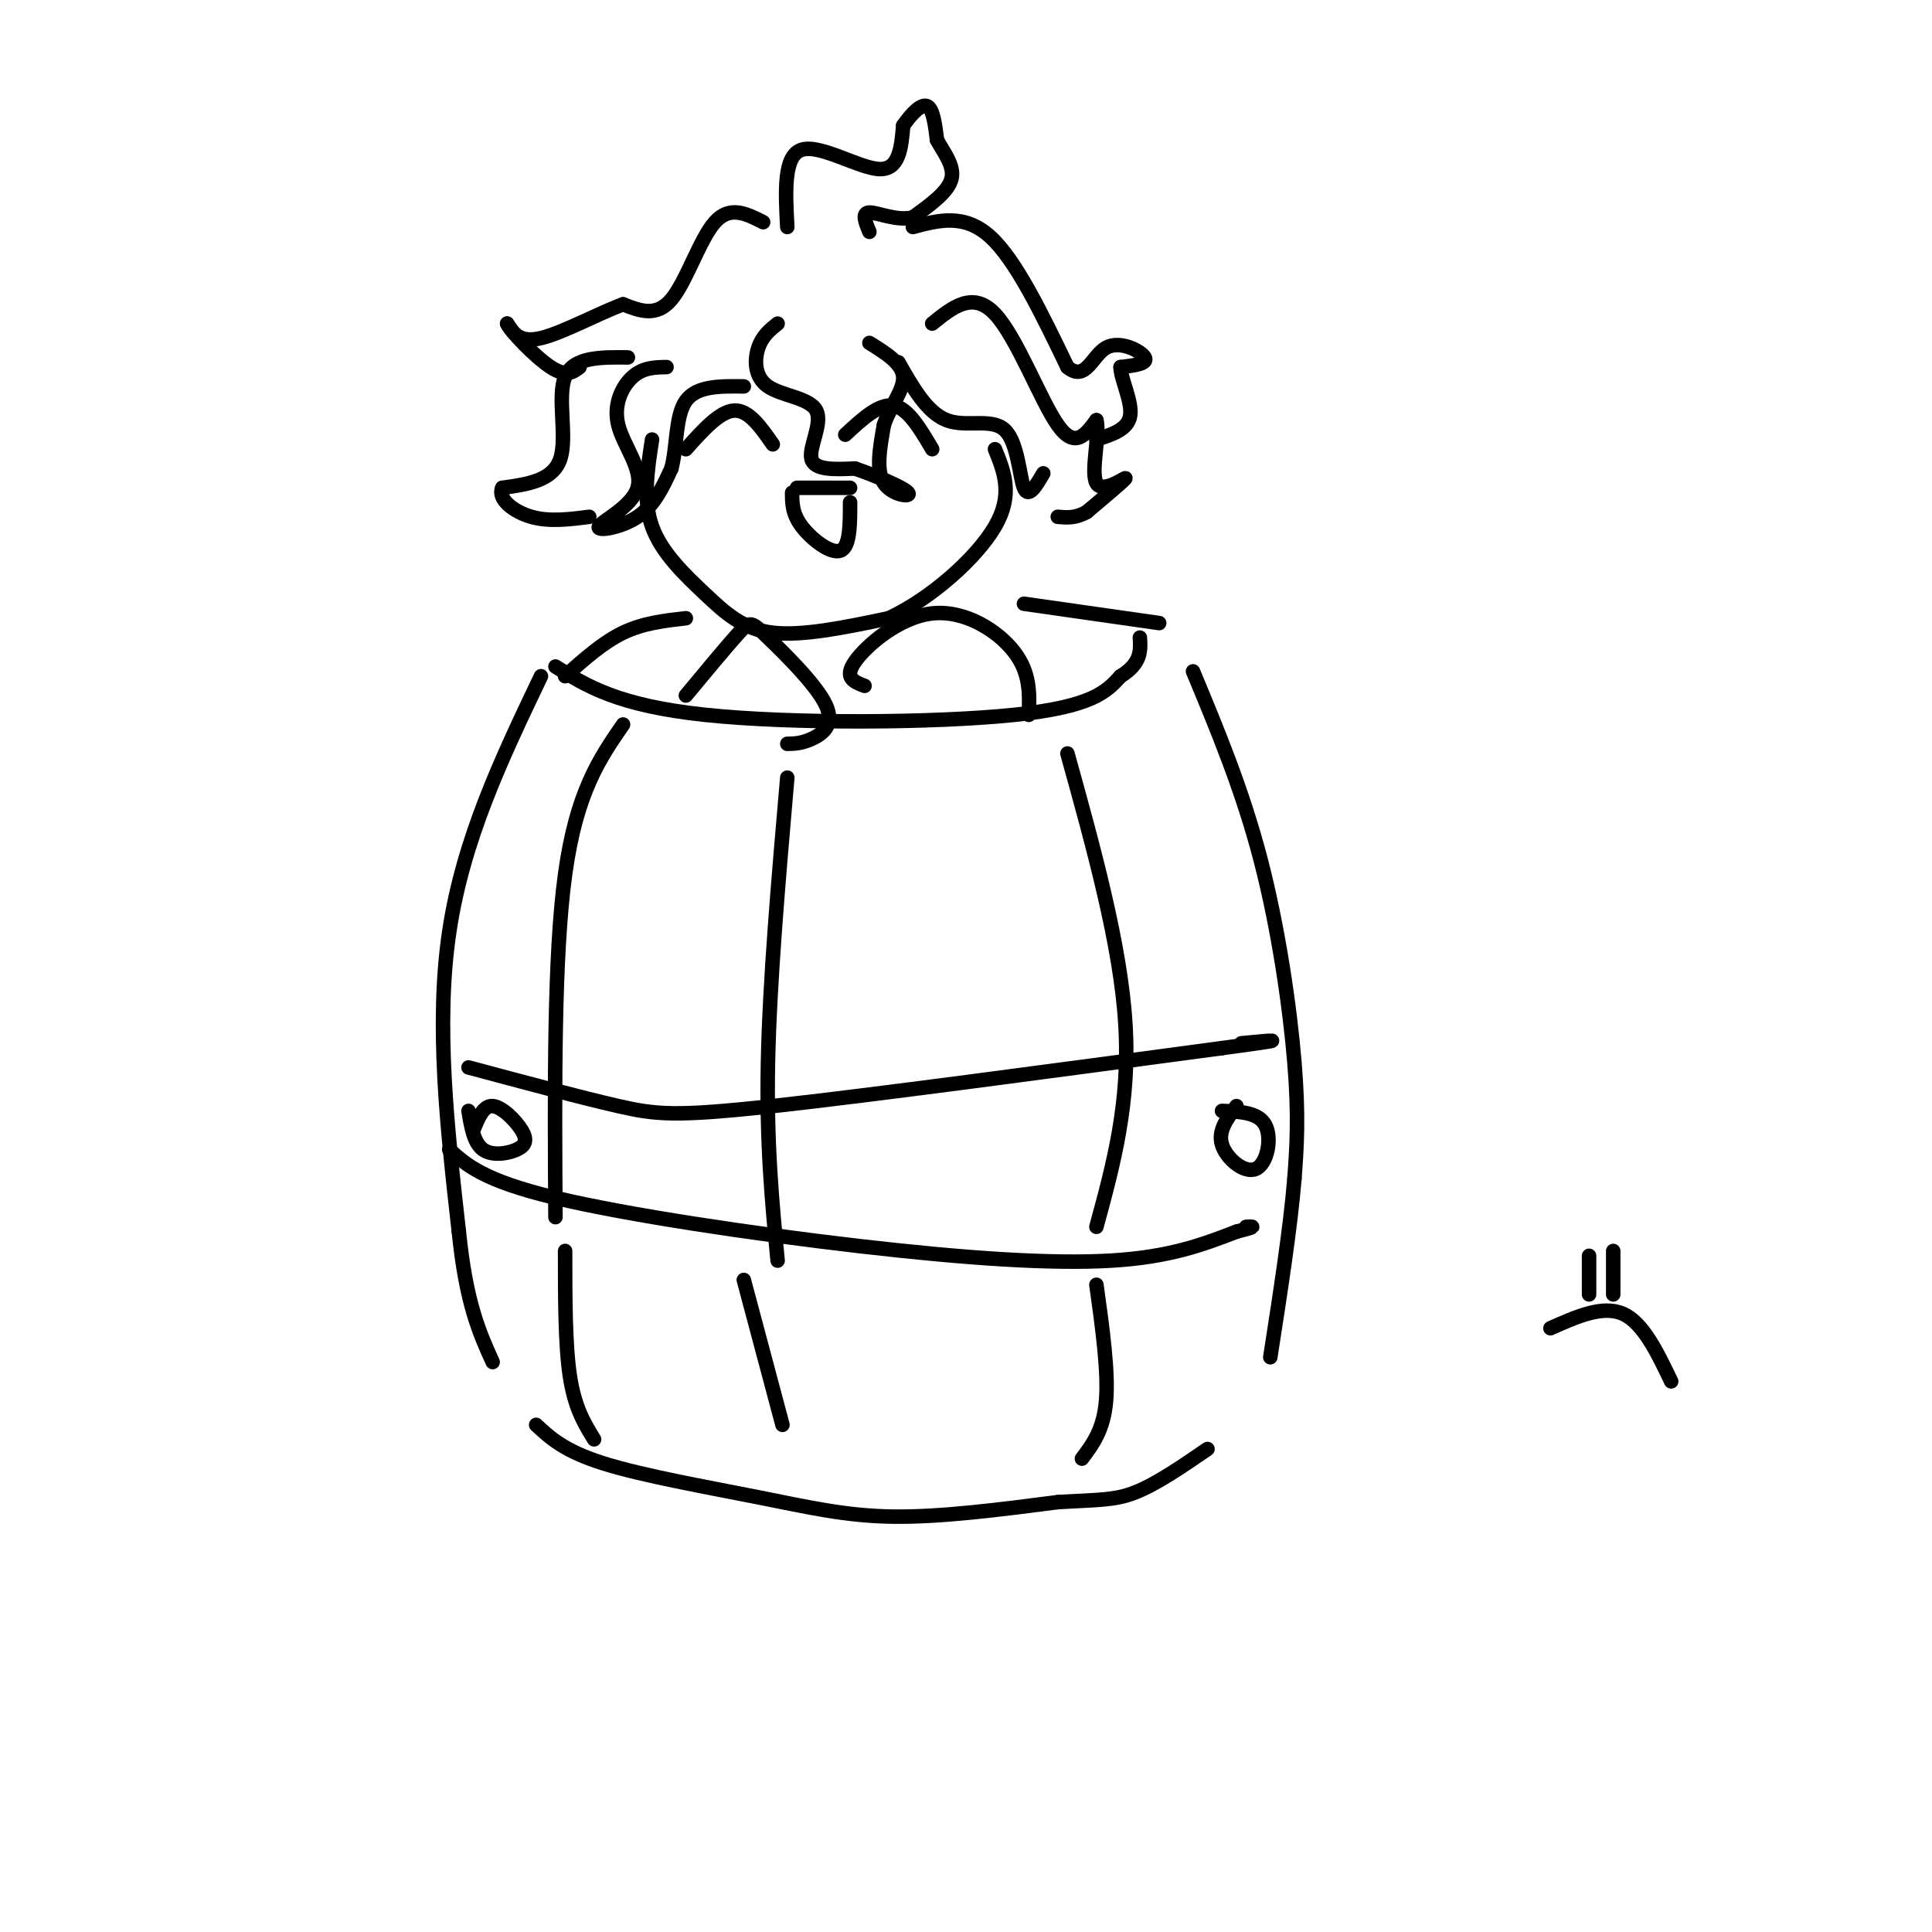 <svg viewBox='0 0 400 400' version='1.1' xmlns='http://www.w3.org/2000/svg' xmlns:xlink='http://www.w3.org/1999/xlink'><g fill='none' stroke='rgb(0,0,0)' stroke-width='3' stroke-linecap='round' stroke-linejoin='round'><path d='M115,138c6.467,4.044 12.933,8.089 31,10c18.067,1.911 47.733,1.689 64,0c16.267,-1.689 19.133,-4.844 22,-8'/><path d='M232,140c4.333,-2.667 4.167,-5.333 4,-8'/><path d='M112,140c-8.083,16.917 -16.167,33.833 -19,53c-2.833,19.167 -0.417,40.583 2,62'/><path d='M95,255c1.500,14.833 4.250,20.917 7,27'/><path d='M247,139c5.133,12.333 10.267,24.667 14,39c3.733,14.333 6.067,30.667 7,42c0.933,11.333 0.467,17.667 0,24'/><path d='M268,244c-0.833,10.167 -2.917,23.583 -5,37'/><path d='M111,295c2.929,2.726 5.857,5.452 14,8c8.143,2.548 21.500,4.917 32,7c10.500,2.083 18.143,3.881 28,4c9.857,0.119 21.929,-1.440 34,-3'/><path d='M219,311c8.178,-0.511 11.622,-0.289 16,-2c4.378,-1.711 9.689,-5.356 15,-9'/><path d='M129,150c-4.833,7.000 -9.667,14.000 -12,31c-2.333,17.000 -2.167,44.000 -2,71'/><path d='M163,161c-1.833,21.167 -3.667,42.333 -4,59c-0.333,16.667 0.833,28.833 2,41'/><path d='M221,156c5.500,19.833 11.000,39.667 12,56c1.000,16.333 -2.500,29.167 -6,42'/><path d='M97,221c11.600,3.111 23.200,6.222 31,8c7.800,1.778 11.800,2.222 32,0c20.200,-2.222 56.600,-7.111 93,-12'/><path d='M253,217c16.167,-2.167 10.083,-1.583 4,-1'/><path d='M93,238c3.565,3.220 7.131,6.440 22,10c14.869,3.560 41.042,7.458 63,10c21.958,2.542 39.702,3.726 52,3c12.298,-0.726 19.149,-3.363 26,-6'/><path d='M256,255c4.667,-1.167 3.333,-1.083 2,-1'/><path d='M256,229c-1.946,2.565 -3.893,5.131 -3,8c0.893,2.869 4.625,6.042 7,5c2.375,-1.042 3.393,-6.298 2,-9c-1.393,-2.702 -5.196,-2.851 -9,-3'/><path d='M97,230c0.547,3.308 1.094,6.616 3,8c1.906,1.384 5.171,0.845 7,0c1.829,-0.845 2.223,-1.997 1,-4c-1.223,-2.003 -4.064,-4.858 -6,-5c-1.936,-0.142 -2.968,2.429 -4,5'/><path d='M117,259c0.000,9.750 0.000,19.500 1,26c1.000,6.500 3.000,9.750 5,13'/><path d='M154,265c0.000,0.000 8.000,30.000 8,30'/><path d='M227,266c1.250,9.000 2.500,18.000 2,24c-0.500,6.000 -2.750,9.000 -5,12'/><path d='M135,91c-0.970,6.280 -1.940,12.560 0,18c1.940,5.440 6.792,10.042 11,14c4.208,3.958 7.774,7.274 14,8c6.226,0.726 15.113,-1.137 24,-3'/><path d='M184,128c8.622,-3.978 18.178,-12.422 22,-19c3.822,-6.578 1.911,-11.289 0,-16'/><path d='M142,93c3.500,-3.917 7.000,-7.833 10,-8c3.000,-0.167 5.500,3.417 8,7'/><path d='M175,90c3.500,-3.250 7.000,-6.500 10,-6c3.000,0.500 5.500,4.750 8,9'/><path d='M165,101c0.000,0.000 11.000,0.000 11,0'/><path d='M164,102c0.000,2.178 0.000,4.356 2,7c2.000,2.644 6.000,5.756 8,5c2.000,-0.756 2.000,-5.378 2,-10'/><path d='M161,67c-1.592,1.282 -3.183,2.565 -4,5c-0.817,2.435 -0.858,6.024 2,8c2.858,1.976 8.616,2.340 10,5c1.384,2.660 -1.604,7.617 -1,10c0.604,2.383 4.802,2.191 9,2'/><path d='M177,97c4.179,1.417 10.125,3.958 11,5c0.875,1.042 -3.321,0.583 -5,-2c-1.679,-2.583 -0.839,-7.292 0,-12'/><path d='M183,88c1.200,-3.778 4.200,-7.222 4,-10c-0.200,-2.778 -3.600,-4.889 -7,-7'/><path d='M186,75c2.964,5.220 5.929,10.440 10,12c4.071,1.560 9.250,-0.542 12,2c2.750,2.542 3.071,9.726 4,12c0.929,2.274 2.464,-0.363 4,-3'/><path d='M193,67c4.222,-3.422 8.444,-6.844 13,-2c4.556,4.844 9.444,17.956 13,23c3.556,5.044 5.778,2.022 8,-1'/><path d='M227,87c0.786,2.929 -1.250,10.750 0,13c1.250,2.250 5.786,-1.071 6,-1c0.214,0.071 -3.893,3.536 -8,7'/><path d='M225,106c-2.333,1.333 -4.167,1.167 -6,1'/><path d='M163,47c-0.400,-7.400 -0.800,-14.800 3,-16c3.800,-1.200 11.800,3.800 16,4c4.200,0.200 4.600,-4.400 5,-9'/><path d='M187,26c1.800,-2.600 3.800,-4.600 5,-4c1.200,0.600 1.600,3.800 2,7'/><path d='M194,29c1.333,2.511 3.667,5.289 3,8c-0.667,2.711 -4.333,5.356 -8,8'/><path d='M189,45c-3.244,0.844 -7.356,-1.044 -9,-1c-1.644,0.044 -0.822,2.022 0,4'/><path d='M189,47c5.333,-1.417 10.667,-2.833 16,2c5.333,4.833 10.667,15.917 16,27'/><path d='M221,76c3.750,3.179 5.125,-2.375 8,-4c2.875,-1.625 7.250,0.679 8,2c0.750,1.321 -2.125,1.661 -5,2'/><path d='M232,76c-0.022,2.311 2.422,7.089 2,10c-0.422,2.911 -3.711,3.956 -7,5'/><path d='M158,46c-3.444,-1.756 -6.889,-3.511 -10,0c-3.111,3.511 -5.889,12.289 -9,16c-3.111,3.711 -6.556,2.356 -10,1'/><path d='M129,63c-5.022,1.844 -12.578,5.956 -17,7c-4.422,1.044 -5.711,-0.978 -7,-3'/><path d='M105,67c0.644,1.533 5.756,6.867 9,9c3.244,2.133 4.622,1.067 6,0'/><path d='M130,74c-5.644,-0.067 -11.289,-0.133 -13,4c-1.711,4.133 0.511,12.467 -1,17c-1.511,4.533 -6.756,5.267 -12,6'/><path d='M104,101c-1.067,2.267 2.267,4.933 6,6c3.733,1.067 7.867,0.533 12,0'/><path d='M138,76c-2.418,0.042 -4.837,0.085 -7,2c-2.163,1.915 -4.071,5.704 -3,10c1.071,4.296 5.122,9.100 4,13c-1.122,3.900 -7.418,6.896 -8,8c-0.582,1.104 4.548,0.315 8,-2c3.452,-2.315 5.226,-6.158 7,-10'/><path d='M139,97c1.222,-4.533 0.778,-10.867 3,-14c2.222,-3.133 7.111,-3.067 12,-3'/><path d='M142,144c4.349,-5.238 8.699,-10.475 11,-13c2.301,-2.525 2.555,-2.337 6,1c3.445,3.337 10.081,9.821 12,14c1.919,4.179 -0.880,6.051 -3,7c-2.120,0.949 -3.560,0.974 -5,1'/><path d='M179,142c-2.167,-0.821 -4.333,-1.643 -2,-5c2.333,-3.357 9.167,-9.250 16,-10c6.833,-0.750 13.667,3.643 17,8c3.333,4.357 3.167,8.679 3,13'/><path d='M212,125c0.000,0.000 28.000,4.000 28,4'/><path d='M142,128c-4.417,0.500 -8.833,1.000 -13,3c-4.167,2.000 -8.083,5.500 -12,9'/><path d='M329,260c0.000,0.000 0.000,8.000 0,8'/><path d='M334,259c0.000,0.000 0.000,9.000 0,9'/><path d='M321,275c5.417,-2.417 10.833,-4.833 15,-3c4.167,1.833 7.083,7.917 10,14'/></g>
</svg>